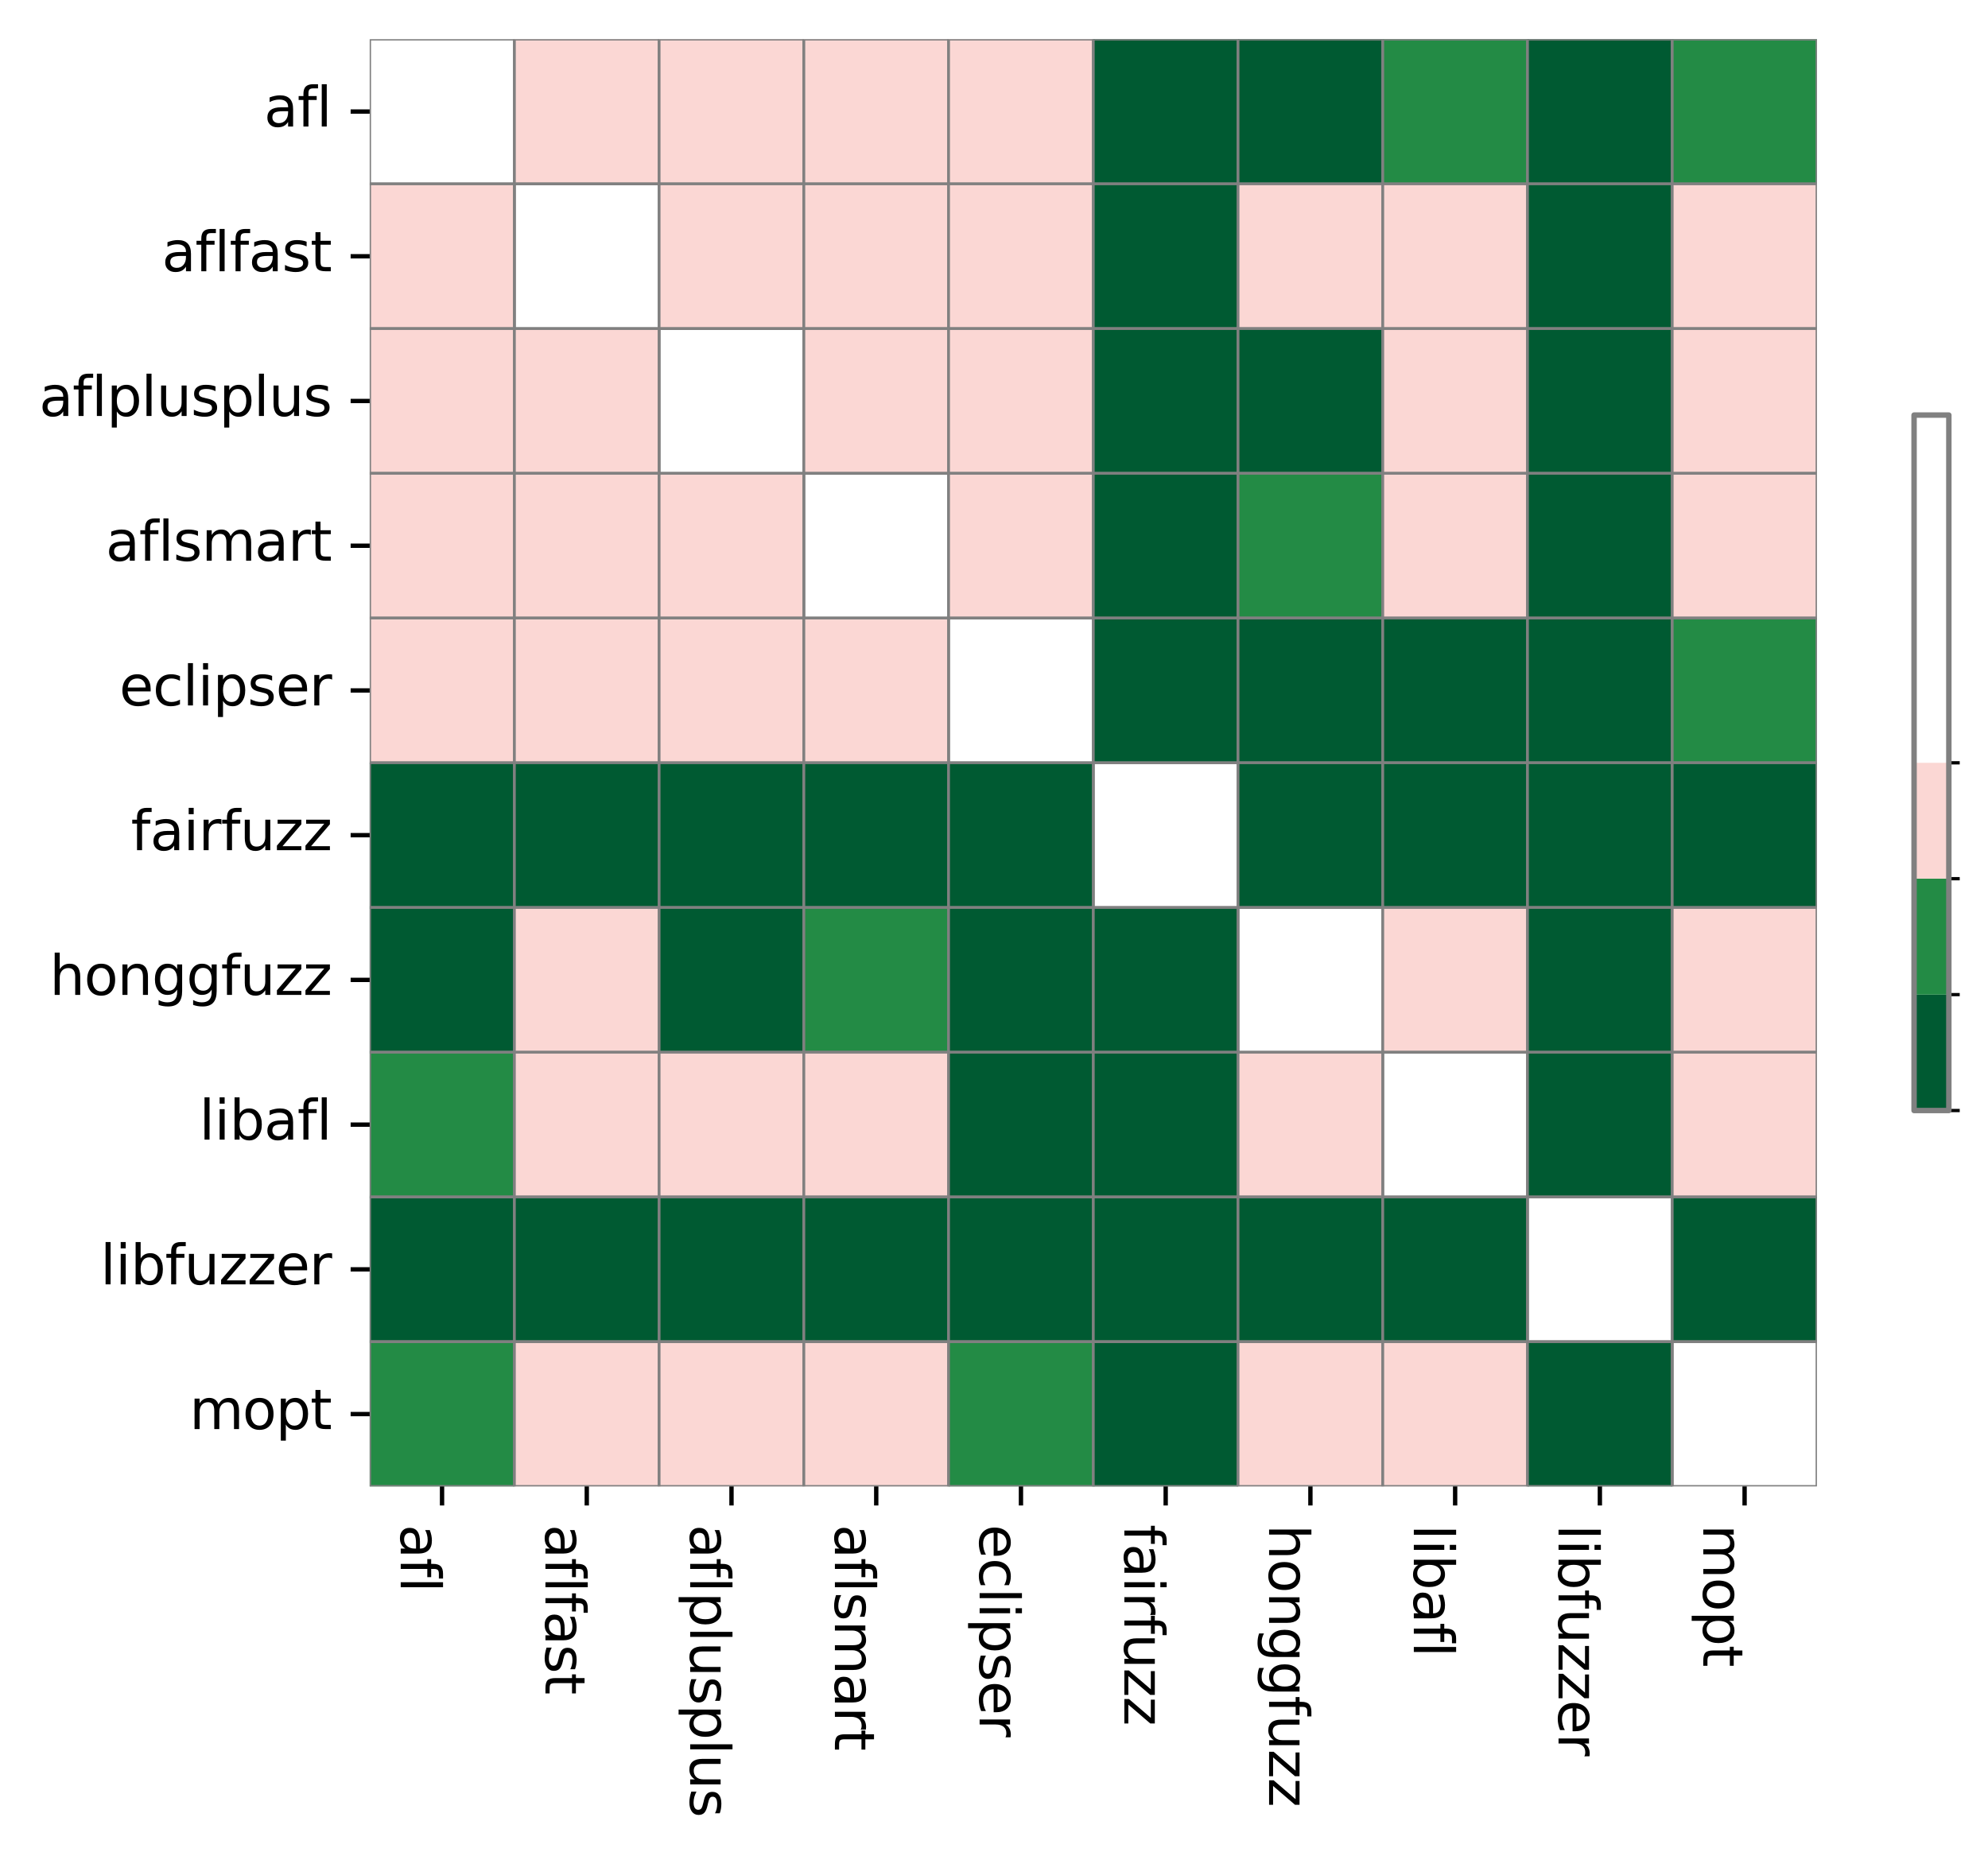 <?xml version="1.0" encoding="utf-8" standalone="no"?>
<!DOCTYPE svg PUBLIC "-//W3C//DTD SVG 1.1//EN"
  "http://www.w3.org/Graphics/SVG/1.1/DTD/svg11.dtd">
<svg xmlns:xlink="http://www.w3.org/1999/xlink" width="365.535pt" height="341.285pt" viewBox="0 0 365.535 341.285" xmlns="http://www.w3.org/2000/svg" version="1.1">
 <defs>
  <style type="text/css">*{stroke-linejoin: round; stroke-linecap: butt}</style>
 </defs>
 <g id="figure_1">
  <g id="patch_1">
   <path d="M 0 341.285 
L 365.535 341.285 
L 365.535 0 
L 0 0 
z
" style="fill: #ffffff"/>
  </g>
  <g id="axes_1">
   <g id="patch_2">
    <path d="M 67.973 273.312 
L 334.085 273.312 
L 334.085 7.2 
L 67.973 7.2 
z
" style="fill: #ffffff"/>
   </g>
   <g id="QuadMesh_1">
    <path d="M 67.973 7.2 
L 94.585 7.2 
L 94.585 33.811 
L 67.973 33.811 
L 67.973 7.2 
" clip-path="url(#p51f2838754)" style="fill: none; stroke: #808080; stroke-width: 0.5"/>
    <path d="M 94.585 7.2 
L 121.196 7.2 
L 121.196 33.811 
L 94.585 33.811 
L 94.585 7.2 
" clip-path="url(#p51f2838754)" style="fill: #fbd7d4; stroke: #808080; stroke-width: 0.5"/>
    <path d="M 121.196 7.2 
L 147.807 7.2 
L 147.807 33.811 
L 121.196 33.811 
L 121.196 7.2 
" clip-path="url(#p51f2838754)" style="fill: #fbd7d4; stroke: #808080; stroke-width: 0.5"/>
    <path d="M 147.807 7.2 
L 174.418 7.2 
L 174.418 33.811 
L 147.807 33.811 
L 147.807 7.2 
" clip-path="url(#p51f2838754)" style="fill: #fbd7d4; stroke: #808080; stroke-width: 0.5"/>
    <path d="M 174.418 7.2 
L 201.029 7.2 
L 201.029 33.811 
L 174.418 33.811 
L 174.418 7.2 
" clip-path="url(#p51f2838754)" style="fill: #fbd7d4; stroke: #808080; stroke-width: 0.5"/>
    <path d="M 201.029 7.2 
L 227.641 7.2 
L 227.641 33.811 
L 201.029 33.811 
L 201.029 7.2 
" clip-path="url(#p51f2838754)" style="fill: #005a32; stroke: #808080; stroke-width: 0.5"/>
    <path d="M 227.641 7.2 
L 254.252 7.2 
L 254.252 33.811 
L 227.641 33.811 
L 227.641 7.2 
" clip-path="url(#p51f2838754)" style="fill: #005a32; stroke: #808080; stroke-width: 0.5"/>
    <path d="M 254.252 7.2 
L 280.863 7.2 
L 280.863 33.811 
L 254.252 33.811 
L 254.252 7.2 
" clip-path="url(#p51f2838754)" style="fill: #238b45; stroke: #808080; stroke-width: 0.5"/>
    <path d="M 280.863 7.2 
L 307.474 7.2 
L 307.474 33.811 
L 280.863 33.811 
L 280.863 7.2 
" clip-path="url(#p51f2838754)" style="fill: #005a32; stroke: #808080; stroke-width: 0.5"/>
    <path d="M 307.474 7.2 
L 334.085 7.2 
L 334.085 33.811 
L 307.474 33.811 
L 307.474 7.2 
" clip-path="url(#p51f2838754)" style="fill: #238b45; stroke: #808080; stroke-width: 0.5"/>
    <path d="M 67.973 33.811 
L 94.585 33.811 
L 94.585 60.422 
L 67.973 60.422 
L 67.973 33.811 
" clip-path="url(#p51f2838754)" style="fill: #fbd7d4; stroke: #808080; stroke-width: 0.5"/>
    <path d="M 94.585 33.811 
L 121.196 33.811 
L 121.196 60.422 
L 94.585 60.422 
L 94.585 33.811 
" clip-path="url(#p51f2838754)" style="fill: none; stroke: #808080; stroke-width: 0.5"/>
    <path d="M 121.196 33.811 
L 147.807 33.811 
L 147.807 60.422 
L 121.196 60.422 
L 121.196 33.811 
" clip-path="url(#p51f2838754)" style="fill: #fbd7d4; stroke: #808080; stroke-width: 0.5"/>
    <path d="M 147.807 33.811 
L 174.418 33.811 
L 174.418 60.422 
L 147.807 60.422 
L 147.807 33.811 
" clip-path="url(#p51f2838754)" style="fill: #fbd7d4; stroke: #808080; stroke-width: 0.5"/>
    <path d="M 174.418 33.811 
L 201.029 33.811 
L 201.029 60.422 
L 174.418 60.422 
L 174.418 33.811 
" clip-path="url(#p51f2838754)" style="fill: #fbd7d4; stroke: #808080; stroke-width: 0.5"/>
    <path d="M 201.029 33.811 
L 227.641 33.811 
L 227.641 60.422 
L 201.029 60.422 
L 201.029 33.811 
" clip-path="url(#p51f2838754)" style="fill: #005a32; stroke: #808080; stroke-width: 0.5"/>
    <path d="M 227.641 33.811 
L 254.252 33.811 
L 254.252 60.422 
L 227.641 60.422 
L 227.641 33.811 
" clip-path="url(#p51f2838754)" style="fill: #fbd7d4; stroke: #808080; stroke-width: 0.5"/>
    <path d="M 254.252 33.811 
L 280.863 33.811 
L 280.863 60.422 
L 254.252 60.422 
L 254.252 33.811 
" clip-path="url(#p51f2838754)" style="fill: #fbd7d4; stroke: #808080; stroke-width: 0.5"/>
    <path d="M 280.863 33.811 
L 307.474 33.811 
L 307.474 60.422 
L 280.863 60.422 
L 280.863 33.811 
" clip-path="url(#p51f2838754)" style="fill: #005a32; stroke: #808080; stroke-width: 0.5"/>
    <path d="M 307.474 33.811 
L 334.085 33.811 
L 334.085 60.422 
L 307.474 60.422 
L 307.474 33.811 
" clip-path="url(#p51f2838754)" style="fill: #fbd7d4; stroke: #808080; stroke-width: 0.5"/>
    <path d="M 67.973 60.422 
L 94.585 60.422 
L 94.585 87.034 
L 67.973 87.034 
L 67.973 60.422 
" clip-path="url(#p51f2838754)" style="fill: #fbd7d4; stroke: #808080; stroke-width: 0.5"/>
    <path d="M 94.585 60.422 
L 121.196 60.422 
L 121.196 87.034 
L 94.585 87.034 
L 94.585 60.422 
" clip-path="url(#p51f2838754)" style="fill: #fbd7d4; stroke: #808080; stroke-width: 0.5"/>
    <path d="M 121.196 60.422 
L 147.807 60.422 
L 147.807 87.034 
L 121.196 87.034 
L 121.196 60.422 
" clip-path="url(#p51f2838754)" style="fill: none; stroke: #808080; stroke-width: 0.5"/>
    <path d="M 147.807 60.422 
L 174.418 60.422 
L 174.418 87.034 
L 147.807 87.034 
L 147.807 60.422 
" clip-path="url(#p51f2838754)" style="fill: #fbd7d4; stroke: #808080; stroke-width: 0.5"/>
    <path d="M 174.418 60.422 
L 201.029 60.422 
L 201.029 87.034 
L 174.418 87.034 
L 174.418 60.422 
" clip-path="url(#p51f2838754)" style="fill: #fbd7d4; stroke: #808080; stroke-width: 0.5"/>
    <path d="M 201.029 60.422 
L 227.641 60.422 
L 227.641 87.034 
L 201.029 87.034 
L 201.029 60.422 
" clip-path="url(#p51f2838754)" style="fill: #005a32; stroke: #808080; stroke-width: 0.5"/>
    <path d="M 227.641 60.422 
L 254.252 60.422 
L 254.252 87.034 
L 227.641 87.034 
L 227.641 60.422 
" clip-path="url(#p51f2838754)" style="fill: #005a32; stroke: #808080; stroke-width: 0.5"/>
    <path d="M 254.252 60.422 
L 280.863 60.422 
L 280.863 87.034 
L 254.252 87.034 
L 254.252 60.422 
" clip-path="url(#p51f2838754)" style="fill: #fbd7d4; stroke: #808080; stroke-width: 0.5"/>
    <path d="M 280.863 60.422 
L 307.474 60.422 
L 307.474 87.034 
L 280.863 87.034 
L 280.863 60.422 
" clip-path="url(#p51f2838754)" style="fill: #005a32; stroke: #808080; stroke-width: 0.5"/>
    <path d="M 307.474 60.422 
L 334.085 60.422 
L 334.085 87.034 
L 307.474 87.034 
L 307.474 60.422 
" clip-path="url(#p51f2838754)" style="fill: #fbd7d4; stroke: #808080; stroke-width: 0.5"/>
    <path d="M 67.973 87.034 
L 94.585 87.034 
L 94.585 113.645 
L 67.973 113.645 
L 67.973 87.034 
" clip-path="url(#p51f2838754)" style="fill: #fbd7d4; stroke: #808080; stroke-width: 0.5"/>
    <path d="M 94.585 87.034 
L 121.196 87.034 
L 121.196 113.645 
L 94.585 113.645 
L 94.585 87.034 
" clip-path="url(#p51f2838754)" style="fill: #fbd7d4; stroke: #808080; stroke-width: 0.5"/>
    <path d="M 121.196 87.034 
L 147.807 87.034 
L 147.807 113.645 
L 121.196 113.645 
L 121.196 87.034 
" clip-path="url(#p51f2838754)" style="fill: #fbd7d4; stroke: #808080; stroke-width: 0.5"/>
    <path d="M 147.807 87.034 
L 174.418 87.034 
L 174.418 113.645 
L 147.807 113.645 
L 147.807 87.034 
" clip-path="url(#p51f2838754)" style="fill: none; stroke: #808080; stroke-width: 0.5"/>
    <path d="M 174.418 87.034 
L 201.029 87.034 
L 201.029 113.645 
L 174.418 113.645 
L 174.418 87.034 
" clip-path="url(#p51f2838754)" style="fill: #fbd7d4; stroke: #808080; stroke-width: 0.5"/>
    <path d="M 201.029 87.034 
L 227.641 87.034 
L 227.641 113.645 
L 201.029 113.645 
L 201.029 87.034 
" clip-path="url(#p51f2838754)" style="fill: #005a32; stroke: #808080; stroke-width: 0.5"/>
    <path d="M 227.641 87.034 
L 254.252 87.034 
L 254.252 113.645 
L 227.641 113.645 
L 227.641 87.034 
" clip-path="url(#p51f2838754)" style="fill: #238b45; stroke: #808080; stroke-width: 0.5"/>
    <path d="M 254.252 87.034 
L 280.863 87.034 
L 280.863 113.645 
L 254.252 113.645 
L 254.252 87.034 
" clip-path="url(#p51f2838754)" style="fill: #fbd7d4; stroke: #808080; stroke-width: 0.5"/>
    <path d="M 280.863 87.034 
L 307.474 87.034 
L 307.474 113.645 
L 280.863 113.645 
L 280.863 87.034 
" clip-path="url(#p51f2838754)" style="fill: #005a32; stroke: #808080; stroke-width: 0.5"/>
    <path d="M 307.474 87.034 
L 334.085 87.034 
L 334.085 113.645 
L 307.474 113.645 
L 307.474 87.034 
" clip-path="url(#p51f2838754)" style="fill: #fbd7d4; stroke: #808080; stroke-width: 0.5"/>
    <path d="M 67.973 113.645 
L 94.585 113.645 
L 94.585 140.256 
L 67.973 140.256 
L 67.973 113.645 
" clip-path="url(#p51f2838754)" style="fill: #fbd7d4; stroke: #808080; stroke-width: 0.5"/>
    <path d="M 94.585 113.645 
L 121.196 113.645 
L 121.196 140.256 
L 94.585 140.256 
L 94.585 113.645 
" clip-path="url(#p51f2838754)" style="fill: #fbd7d4; stroke: #808080; stroke-width: 0.5"/>
    <path d="M 121.196 113.645 
L 147.807 113.645 
L 147.807 140.256 
L 121.196 140.256 
L 121.196 113.645 
" clip-path="url(#p51f2838754)" style="fill: #fbd7d4; stroke: #808080; stroke-width: 0.5"/>
    <path d="M 147.807 113.645 
L 174.418 113.645 
L 174.418 140.256 
L 147.807 140.256 
L 147.807 113.645 
" clip-path="url(#p51f2838754)" style="fill: #fbd7d4; stroke: #808080; stroke-width: 0.5"/>
    <path d="M 174.418 113.645 
L 201.029 113.645 
L 201.029 140.256 
L 174.418 140.256 
L 174.418 113.645 
" clip-path="url(#p51f2838754)" style="fill: none; stroke: #808080; stroke-width: 0.5"/>
    <path d="M 201.029 113.645 
L 227.641 113.645 
L 227.641 140.256 
L 201.029 140.256 
L 201.029 113.645 
" clip-path="url(#p51f2838754)" style="fill: #005a32; stroke: #808080; stroke-width: 0.5"/>
    <path d="M 227.641 113.645 
L 254.252 113.645 
L 254.252 140.256 
L 227.641 140.256 
L 227.641 113.645 
" clip-path="url(#p51f2838754)" style="fill: #005a32; stroke: #808080; stroke-width: 0.5"/>
    <path d="M 254.252 113.645 
L 280.863 113.645 
L 280.863 140.256 
L 254.252 140.256 
L 254.252 113.645 
" clip-path="url(#p51f2838754)" style="fill: #005a32; stroke: #808080; stroke-width: 0.5"/>
    <path d="M 280.863 113.645 
L 307.474 113.645 
L 307.474 140.256 
L 280.863 140.256 
L 280.863 113.645 
" clip-path="url(#p51f2838754)" style="fill: #005a32; stroke: #808080; stroke-width: 0.5"/>
    <path d="M 307.474 113.645 
L 334.085 113.645 
L 334.085 140.256 
L 307.474 140.256 
L 307.474 113.645 
" clip-path="url(#p51f2838754)" style="fill: #238b45; stroke: #808080; stroke-width: 0.5"/>
    <path d="M 67.973 140.256 
L 94.585 140.256 
L 94.585 166.867 
L 67.973 166.867 
L 67.973 140.256 
" clip-path="url(#p51f2838754)" style="fill: #005a32; stroke: #808080; stroke-width: 0.5"/>
    <path d="M 94.585 140.256 
L 121.196 140.256 
L 121.196 166.867 
L 94.585 166.867 
L 94.585 140.256 
" clip-path="url(#p51f2838754)" style="fill: #005a32; stroke: #808080; stroke-width: 0.5"/>
    <path d="M 121.196 140.256 
L 147.807 140.256 
L 147.807 166.867 
L 121.196 166.867 
L 121.196 140.256 
" clip-path="url(#p51f2838754)" style="fill: #005a32; stroke: #808080; stroke-width: 0.5"/>
    <path d="M 147.807 140.256 
L 174.418 140.256 
L 174.418 166.867 
L 147.807 166.867 
L 147.807 140.256 
" clip-path="url(#p51f2838754)" style="fill: #005a32; stroke: #808080; stroke-width: 0.5"/>
    <path d="M 174.418 140.256 
L 201.029 140.256 
L 201.029 166.867 
L 174.418 166.867 
L 174.418 140.256 
" clip-path="url(#p51f2838754)" style="fill: #005a32; stroke: #808080; stroke-width: 0.5"/>
    <path d="M 201.029 140.256 
L 227.641 140.256 
L 227.641 166.867 
L 201.029 166.867 
L 201.029 140.256 
" clip-path="url(#p51f2838754)" style="fill: none; stroke: #808080; stroke-width: 0.5"/>
    <path d="M 227.641 140.256 
L 254.252 140.256 
L 254.252 166.867 
L 227.641 166.867 
L 227.641 140.256 
" clip-path="url(#p51f2838754)" style="fill: #005a32; stroke: #808080; stroke-width: 0.5"/>
    <path d="M 254.252 140.256 
L 280.863 140.256 
L 280.863 166.867 
L 254.252 166.867 
L 254.252 140.256 
" clip-path="url(#p51f2838754)" style="fill: #005a32; stroke: #808080; stroke-width: 0.5"/>
    <path d="M 280.863 140.256 
L 307.474 140.256 
L 307.474 166.867 
L 280.863 166.867 
L 280.863 140.256 
" clip-path="url(#p51f2838754)" style="fill: #005a32; stroke: #808080; stroke-width: 0.5"/>
    <path d="M 307.474 140.256 
L 334.085 140.256 
L 334.085 166.867 
L 307.474 166.867 
L 307.474 140.256 
" clip-path="url(#p51f2838754)" style="fill: #005a32; stroke: #808080; stroke-width: 0.5"/>
    <path d="M 67.973 166.867 
L 94.585 166.867 
L 94.585 193.478 
L 67.973 193.478 
L 67.973 166.867 
" clip-path="url(#p51f2838754)" style="fill: #005a32; stroke: #808080; stroke-width: 0.5"/>
    <path d="M 94.585 166.867 
L 121.196 166.867 
L 121.196 193.478 
L 94.585 193.478 
L 94.585 166.867 
" clip-path="url(#p51f2838754)" style="fill: #fbd7d4; stroke: #808080; stroke-width: 0.5"/>
    <path d="M 121.196 166.867 
L 147.807 166.867 
L 147.807 193.478 
L 121.196 193.478 
L 121.196 166.867 
" clip-path="url(#p51f2838754)" style="fill: #005a32; stroke: #808080; stroke-width: 0.5"/>
    <path d="M 147.807 166.867 
L 174.418 166.867 
L 174.418 193.478 
L 147.807 193.478 
L 147.807 166.867 
" clip-path="url(#p51f2838754)" style="fill: #238b45; stroke: #808080; stroke-width: 0.5"/>
    <path d="M 174.418 166.867 
L 201.029 166.867 
L 201.029 193.478 
L 174.418 193.478 
L 174.418 166.867 
" clip-path="url(#p51f2838754)" style="fill: #005a32; stroke: #808080; stroke-width: 0.5"/>
    <path d="M 201.029 166.867 
L 227.641 166.867 
L 227.641 193.478 
L 201.029 193.478 
L 201.029 166.867 
" clip-path="url(#p51f2838754)" style="fill: #005a32; stroke: #808080; stroke-width: 0.5"/>
    <path d="M 227.641 166.867 
L 254.252 166.867 
L 254.252 193.478 
L 227.641 193.478 
L 227.641 166.867 
" clip-path="url(#p51f2838754)" style="fill: none; stroke: #808080; stroke-width: 0.5"/>
    <path d="M 254.252 166.867 
L 280.863 166.867 
L 280.863 193.478 
L 254.252 193.478 
L 254.252 166.867 
" clip-path="url(#p51f2838754)" style="fill: #fbd7d4; stroke: #808080; stroke-width: 0.5"/>
    <path d="M 280.863 166.867 
L 307.474 166.867 
L 307.474 193.478 
L 280.863 193.478 
L 280.863 166.867 
" clip-path="url(#p51f2838754)" style="fill: #005a32; stroke: #808080; stroke-width: 0.5"/>
    <path d="M 307.474 166.867 
L 334.085 166.867 
L 334.085 193.478 
L 307.474 193.478 
L 307.474 166.867 
" clip-path="url(#p51f2838754)" style="fill: #fbd7d4; stroke: #808080; stroke-width: 0.5"/>
    <path d="M 67.973 193.478 
L 94.585 193.478 
L 94.585 220.09 
L 67.973 220.09 
L 67.973 193.478 
" clip-path="url(#p51f2838754)" style="fill: #238b45; stroke: #808080; stroke-width: 0.5"/>
    <path d="M 94.585 193.478 
L 121.196 193.478 
L 121.196 220.09 
L 94.585 220.09 
L 94.585 193.478 
" clip-path="url(#p51f2838754)" style="fill: #fbd7d4; stroke: #808080; stroke-width: 0.5"/>
    <path d="M 121.196 193.478 
L 147.807 193.478 
L 147.807 220.09 
L 121.196 220.09 
L 121.196 193.478 
" clip-path="url(#p51f2838754)" style="fill: #fbd7d4; stroke: #808080; stroke-width: 0.5"/>
    <path d="M 147.807 193.478 
L 174.418 193.478 
L 174.418 220.09 
L 147.807 220.09 
L 147.807 193.478 
" clip-path="url(#p51f2838754)" style="fill: #fbd7d4; stroke: #808080; stroke-width: 0.5"/>
    <path d="M 174.418 193.478 
L 201.029 193.478 
L 201.029 220.09 
L 174.418 220.09 
L 174.418 193.478 
" clip-path="url(#p51f2838754)" style="fill: #005a32; stroke: #808080; stroke-width: 0.5"/>
    <path d="M 201.029 193.478 
L 227.641 193.478 
L 227.641 220.09 
L 201.029 220.09 
L 201.029 193.478 
" clip-path="url(#p51f2838754)" style="fill: #005a32; stroke: #808080; stroke-width: 0.5"/>
    <path d="M 227.641 193.478 
L 254.252 193.478 
L 254.252 220.09 
L 227.641 220.09 
L 227.641 193.478 
" clip-path="url(#p51f2838754)" style="fill: #fbd7d4; stroke: #808080; stroke-width: 0.5"/>
    <path d="M 254.252 193.478 
L 280.863 193.478 
L 280.863 220.09 
L 254.252 220.09 
L 254.252 193.478 
" clip-path="url(#p51f2838754)" style="fill: none; stroke: #808080; stroke-width: 0.5"/>
    <path d="M 280.863 193.478 
L 307.474 193.478 
L 307.474 220.09 
L 280.863 220.09 
L 280.863 193.478 
" clip-path="url(#p51f2838754)" style="fill: #005a32; stroke: #808080; stroke-width: 0.5"/>
    <path d="M 307.474 193.478 
L 334.085 193.478 
L 334.085 220.09 
L 307.474 220.09 
L 307.474 193.478 
" clip-path="url(#p51f2838754)" style="fill: #fbd7d4; stroke: #808080; stroke-width: 0.5"/>
    <path d="M 67.973 220.09 
L 94.585 220.09 
L 94.585 246.701 
L 67.973 246.701 
L 67.973 220.09 
" clip-path="url(#p51f2838754)" style="fill: #005a32; stroke: #808080; stroke-width: 0.5"/>
    <path d="M 94.585 220.09 
L 121.196 220.09 
L 121.196 246.701 
L 94.585 246.701 
L 94.585 220.09 
" clip-path="url(#p51f2838754)" style="fill: #005a32; stroke: #808080; stroke-width: 0.5"/>
    <path d="M 121.196 220.09 
L 147.807 220.09 
L 147.807 246.701 
L 121.196 246.701 
L 121.196 220.09 
" clip-path="url(#p51f2838754)" style="fill: #005a32; stroke: #808080; stroke-width: 0.5"/>
    <path d="M 147.807 220.09 
L 174.418 220.09 
L 174.418 246.701 
L 147.807 246.701 
L 147.807 220.09 
" clip-path="url(#p51f2838754)" style="fill: #005a32; stroke: #808080; stroke-width: 0.5"/>
    <path d="M 174.418 220.09 
L 201.029 220.09 
L 201.029 246.701 
L 174.418 246.701 
L 174.418 220.09 
" clip-path="url(#p51f2838754)" style="fill: #005a32; stroke: #808080; stroke-width: 0.5"/>
    <path d="M 201.029 220.09 
L 227.641 220.09 
L 227.641 246.701 
L 201.029 246.701 
L 201.029 220.09 
" clip-path="url(#p51f2838754)" style="fill: #005a32; stroke: #808080; stroke-width: 0.5"/>
    <path d="M 227.641 220.09 
L 254.252 220.09 
L 254.252 246.701 
L 227.641 246.701 
L 227.641 220.09 
" clip-path="url(#p51f2838754)" style="fill: #005a32; stroke: #808080; stroke-width: 0.5"/>
    <path d="M 254.252 220.09 
L 280.863 220.09 
L 280.863 246.701 
L 254.252 246.701 
L 254.252 220.09 
" clip-path="url(#p51f2838754)" style="fill: #005a32; stroke: #808080; stroke-width: 0.5"/>
    <path d="M 280.863 220.09 
L 307.474 220.09 
L 307.474 246.701 
L 280.863 246.701 
L 280.863 220.09 
" clip-path="url(#p51f2838754)" style="fill: none; stroke: #808080; stroke-width: 0.5"/>
    <path d="M 307.474 220.09 
L 334.085 220.09 
L 334.085 246.701 
L 307.474 246.701 
L 307.474 220.09 
" clip-path="url(#p51f2838754)" style="fill: #005a32; stroke: #808080; stroke-width: 0.5"/>
    <path d="M 67.973 246.701 
L 94.585 246.701 
L 94.585 273.312 
L 67.973 273.312 
L 67.973 246.701 
" clip-path="url(#p51f2838754)" style="fill: #238b45; stroke: #808080; stroke-width: 0.5"/>
    <path d="M 94.585 246.701 
L 121.196 246.701 
L 121.196 273.312 
L 94.585 273.312 
L 94.585 246.701 
" clip-path="url(#p51f2838754)" style="fill: #fbd7d4; stroke: #808080; stroke-width: 0.5"/>
    <path d="M 121.196 246.701 
L 147.807 246.701 
L 147.807 273.312 
L 121.196 273.312 
L 121.196 246.701 
" clip-path="url(#p51f2838754)" style="fill: #fbd7d4; stroke: #808080; stroke-width: 0.5"/>
    <path d="M 147.807 246.701 
L 174.418 246.701 
L 174.418 273.312 
L 147.807 273.312 
L 147.807 246.701 
" clip-path="url(#p51f2838754)" style="fill: #fbd7d4; stroke: #808080; stroke-width: 0.5"/>
    <path d="M 174.418 246.701 
L 201.029 246.701 
L 201.029 273.312 
L 174.418 273.312 
L 174.418 246.701 
" clip-path="url(#p51f2838754)" style="fill: #238b45; stroke: #808080; stroke-width: 0.5"/>
    <path d="M 201.029 246.701 
L 227.641 246.701 
L 227.641 273.312 
L 201.029 273.312 
L 201.029 246.701 
" clip-path="url(#p51f2838754)" style="fill: #005a32; stroke: #808080; stroke-width: 0.5"/>
    <path d="M 227.641 246.701 
L 254.252 246.701 
L 254.252 273.312 
L 227.641 273.312 
L 227.641 246.701 
" clip-path="url(#p51f2838754)" style="fill: #fbd7d4; stroke: #808080; stroke-width: 0.5"/>
    <path d="M 254.252 246.701 
L 280.863 246.701 
L 280.863 273.312 
L 254.252 273.312 
L 254.252 246.701 
" clip-path="url(#p51f2838754)" style="fill: #fbd7d4; stroke: #808080; stroke-width: 0.5"/>
    <path d="M 280.863 246.701 
L 307.474 246.701 
L 307.474 273.312 
L 280.863 273.312 
L 280.863 246.701 
" clip-path="url(#p51f2838754)" style="fill: #005a32; stroke: #808080; stroke-width: 0.5"/>
    <path d="M 307.474 246.701 
L 334.085 246.701 
L 334.085 273.312 
L 307.474 273.312 
L 307.474 246.701 
" clip-path="url(#p51f2838754)" style="fill: none; stroke: #808080; stroke-width: 0.5"/>
   </g>
   <g id="matplotlib.axis_1">
    <g id="xtick_1">
     <g id="line2d_1">
      <defs>
       <path id="md73bb7fb79" d="M 0 0 
L 0 3.5 
" style="stroke: #000000; stroke-width: 0.8"/>
      </defs>
      <g>
       <use xlink:href="#md73bb7fb79" x="81.279" y="273.312" style="stroke: #000000; stroke-width: 0.8"/>
      </g>
     </g>
     <g id="text_1">
      <!-- afl -->
      <g transform="translate(73.681 280.312) rotate(-270) scale(0.1 -0.1)">
       <defs>
        <path id="DejaVuSans-61" d="M 2194 1759 
Q 1497 1759 1228 1600 
Q 959 1441 959 1056 
Q 959 750 1161 570 
Q 1363 391 1709 391 
Q 2188 391 2477 730 
Q 2766 1069 2766 1631 
L 2766 1759 
L 2194 1759 
z
M 3341 1997 
L 3341 0 
L 2766 0 
L 2766 531 
Q 2569 213 2275 61 
Q 1981 -91 1556 -91 
Q 1019 -91 701 211 
Q 384 513 384 1019 
Q 384 1609 779 1909 
Q 1175 2209 1959 2209 
L 2766 2209 
L 2766 2266 
Q 2766 2663 2505 2880 
Q 2244 3097 1772 3097 
Q 1472 3097 1187 3025 
Q 903 2953 641 2809 
L 641 3341 
Q 956 3463 1253 3523 
Q 1550 3584 1831 3584 
Q 2591 3584 2966 3190 
Q 3341 2797 3341 1997 
z
" transform="scale(0.016)"/>
        <path id="DejaVuSans-66" d="M 2375 4863 
L 2375 4384 
L 1825 4384 
Q 1516 4384 1395 4259 
Q 1275 4134 1275 3809 
L 1275 3500 
L 2222 3500 
L 2222 3053 
L 1275 3053 
L 1275 0 
L 697 0 
L 697 3053 
L 147 3053 
L 147 3500 
L 697 3500 
L 697 3744 
Q 697 4328 969 4595 
Q 1241 4863 1831 4863 
L 2375 4863 
z
" transform="scale(0.016)"/>
        <path id="DejaVuSans-6c" d="M 603 4863 
L 1178 4863 
L 1178 0 
L 603 0 
L 603 4863 
z
" transform="scale(0.016)"/>
       </defs>
       <use xlink:href="#DejaVuSans-61"/>
       <use xlink:href="#DejaVuSans-66" x="61.279"/>
       <use xlink:href="#DejaVuSans-6c" x="96.484"/>
      </g>
     </g>
    </g>
    <g id="xtick_2">
     <g id="line2d_2">
      <g>
       <use xlink:href="#md73bb7fb79" x="107.89" y="273.312" style="stroke: #000000; stroke-width: 0.8"/>
      </g>
     </g>
     <g id="text_2">
      <!-- aflfast -->
      <g transform="translate(100.292 280.312) rotate(-270) scale(0.1 -0.1)">
       <defs>
        <path id="DejaVuSans-73" d="M 2834 3397 
L 2834 2853 
Q 2591 2978 2328 3040 
Q 2066 3103 1784 3103 
Q 1356 3103 1142 2972 
Q 928 2841 928 2578 
Q 928 2378 1081 2264 
Q 1234 2150 1697 2047 
L 1894 2003 
Q 2506 1872 2764 1633 
Q 3022 1394 3022 966 
Q 3022 478 2636 193 
Q 2250 -91 1575 -91 
Q 1294 -91 989 -36 
Q 684 19 347 128 
L 347 722 
Q 666 556 975 473 
Q 1284 391 1588 391 
Q 1994 391 2212 530 
Q 2431 669 2431 922 
Q 2431 1156 2273 1281 
Q 2116 1406 1581 1522 
L 1381 1569 
Q 847 1681 609 1914 
Q 372 2147 372 2553 
Q 372 3047 722 3315 
Q 1072 3584 1716 3584 
Q 2034 3584 2315 3537 
Q 2597 3491 2834 3397 
z
" transform="scale(0.016)"/>
        <path id="DejaVuSans-74" d="M 1172 4494 
L 1172 3500 
L 2356 3500 
L 2356 3053 
L 1172 3053 
L 1172 1153 
Q 1172 725 1289 603 
Q 1406 481 1766 481 
L 2356 481 
L 2356 0 
L 1766 0 
Q 1100 0 847 248 
Q 594 497 594 1153 
L 594 3053 
L 172 3053 
L 172 3500 
L 594 3500 
L 594 4494 
L 1172 4494 
z
" transform="scale(0.016)"/>
       </defs>
       <use xlink:href="#DejaVuSans-61"/>
       <use xlink:href="#DejaVuSans-66" x="61.279"/>
       <use xlink:href="#DejaVuSans-6c" x="96.484"/>
       <use xlink:href="#DejaVuSans-66" x="124.268"/>
       <use xlink:href="#DejaVuSans-61" x="159.473"/>
       <use xlink:href="#DejaVuSans-73" x="220.752"/>
       <use xlink:href="#DejaVuSans-74" x="272.852"/>
      </g>
     </g>
    </g>
    <g id="xtick_3">
     <g id="line2d_3">
      <g>
       <use xlink:href="#md73bb7fb79" x="134.501" y="273.312" style="stroke: #000000; stroke-width: 0.8"/>
      </g>
     </g>
     <g id="text_3">
      <!-- aflplusplus -->
      <g transform="translate(126.903 280.312) rotate(-270) scale(0.1 -0.1)">
       <defs>
        <path id="DejaVuSans-70" d="M 1159 525 
L 1159 -1331 
L 581 -1331 
L 581 3500 
L 1159 3500 
L 1159 2969 
Q 1341 3281 1617 3432 
Q 1894 3584 2278 3584 
Q 2916 3584 3314 3078 
Q 3713 2572 3713 1747 
Q 3713 922 3314 415 
Q 2916 -91 2278 -91 
Q 1894 -91 1617 61 
Q 1341 213 1159 525 
z
M 3116 1747 
Q 3116 2381 2855 2742 
Q 2594 3103 2138 3103 
Q 1681 3103 1420 2742 
Q 1159 2381 1159 1747 
Q 1159 1113 1420 752 
Q 1681 391 2138 391 
Q 2594 391 2855 752 
Q 3116 1113 3116 1747 
z
" transform="scale(0.016)"/>
        <path id="DejaVuSans-75" d="M 544 1381 
L 544 3500 
L 1119 3500 
L 1119 1403 
Q 1119 906 1312 657 
Q 1506 409 1894 409 
Q 2359 409 2629 706 
Q 2900 1003 2900 1516 
L 2900 3500 
L 3475 3500 
L 3475 0 
L 2900 0 
L 2900 538 
Q 2691 219 2414 64 
Q 2138 -91 1772 -91 
Q 1169 -91 856 284 
Q 544 659 544 1381 
z
M 1991 3584 
L 1991 3584 
z
" transform="scale(0.016)"/>
       </defs>
       <use xlink:href="#DejaVuSans-61"/>
       <use xlink:href="#DejaVuSans-66" x="61.279"/>
       <use xlink:href="#DejaVuSans-6c" x="96.484"/>
       <use xlink:href="#DejaVuSans-70" x="124.268"/>
       <use xlink:href="#DejaVuSans-6c" x="187.744"/>
       <use xlink:href="#DejaVuSans-75" x="215.527"/>
       <use xlink:href="#DejaVuSans-73" x="278.906"/>
       <use xlink:href="#DejaVuSans-70" x="331.006"/>
       <use xlink:href="#DejaVuSans-6c" x="394.482"/>
       <use xlink:href="#DejaVuSans-75" x="422.266"/>
       <use xlink:href="#DejaVuSans-73" x="485.645"/>
      </g>
     </g>
    </g>
    <g id="xtick_4">
     <g id="line2d_4">
      <g>
       <use xlink:href="#md73bb7fb79" x="161.113" y="273.312" style="stroke: #000000; stroke-width: 0.8"/>
      </g>
     </g>
     <g id="text_4">
      <!-- aflsmart -->
      <g transform="translate(153.514 280.312) rotate(-270) scale(0.1 -0.1)">
       <defs>
        <path id="DejaVuSans-6d" d="M 3328 2828 
Q 3544 3216 3844 3400 
Q 4144 3584 4550 3584 
Q 5097 3584 5394 3201 
Q 5691 2819 5691 2113 
L 5691 0 
L 5113 0 
L 5113 2094 
Q 5113 2597 4934 2840 
Q 4756 3084 4391 3084 
Q 3944 3084 3684 2787 
Q 3425 2491 3425 1978 
L 3425 0 
L 2847 0 
L 2847 2094 
Q 2847 2600 2669 2842 
Q 2491 3084 2119 3084 
Q 1678 3084 1418 2786 
Q 1159 2488 1159 1978 
L 1159 0 
L 581 0 
L 581 3500 
L 1159 3500 
L 1159 2956 
Q 1356 3278 1631 3431 
Q 1906 3584 2284 3584 
Q 2666 3584 2933 3390 
Q 3200 3197 3328 2828 
z
" transform="scale(0.016)"/>
        <path id="DejaVuSans-72" d="M 2631 2963 
Q 2534 3019 2420 3045 
Q 2306 3072 2169 3072 
Q 1681 3072 1420 2755 
Q 1159 2438 1159 1844 
L 1159 0 
L 581 0 
L 581 3500 
L 1159 3500 
L 1159 2956 
Q 1341 3275 1631 3429 
Q 1922 3584 2338 3584 
Q 2397 3584 2469 3576 
Q 2541 3569 2628 3553 
L 2631 2963 
z
" transform="scale(0.016)"/>
       </defs>
       <use xlink:href="#DejaVuSans-61"/>
       <use xlink:href="#DejaVuSans-66" x="61.279"/>
       <use xlink:href="#DejaVuSans-6c" x="96.484"/>
       <use xlink:href="#DejaVuSans-73" x="124.268"/>
       <use xlink:href="#DejaVuSans-6d" x="176.367"/>
       <use xlink:href="#DejaVuSans-61" x="273.779"/>
       <use xlink:href="#DejaVuSans-72" x="335.059"/>
       <use xlink:href="#DejaVuSans-74" x="376.172"/>
      </g>
     </g>
    </g>
    <g id="xtick_5">
     <g id="line2d_5">
      <g>
       <use xlink:href="#md73bb7fb79" x="187.724" y="273.312" style="stroke: #000000; stroke-width: 0.8"/>
      </g>
     </g>
     <g id="text_5">
      <!-- eclipser -->
      <g transform="translate(180.125 280.312) rotate(-270) scale(0.1 -0.1)">
       <defs>
        <path id="DejaVuSans-65" d="M 3597 1894 
L 3597 1613 
L 953 1613 
Q 991 1019 1311 708 
Q 1631 397 2203 397 
Q 2534 397 2845 478 
Q 3156 559 3463 722 
L 3463 178 
Q 3153 47 2828 -22 
Q 2503 -91 2169 -91 
Q 1331 -91 842 396 
Q 353 884 353 1716 
Q 353 2575 817 3079 
Q 1281 3584 2069 3584 
Q 2775 3584 3186 3129 
Q 3597 2675 3597 1894 
z
M 3022 2063 
Q 3016 2534 2758 2815 
Q 2500 3097 2075 3097 
Q 1594 3097 1305 2825 
Q 1016 2553 972 2059 
L 3022 2063 
z
" transform="scale(0.016)"/>
        <path id="DejaVuSans-63" d="M 3122 3366 
L 3122 2828 
Q 2878 2963 2633 3030 
Q 2388 3097 2138 3097 
Q 1578 3097 1268 2742 
Q 959 2388 959 1747 
Q 959 1106 1268 751 
Q 1578 397 2138 397 
Q 2388 397 2633 464 
Q 2878 531 3122 666 
L 3122 134 
Q 2881 22 2623 -34 
Q 2366 -91 2075 -91 
Q 1284 -91 818 406 
Q 353 903 353 1747 
Q 353 2603 823 3093 
Q 1294 3584 2113 3584 
Q 2378 3584 2631 3529 
Q 2884 3475 3122 3366 
z
" transform="scale(0.016)"/>
        <path id="DejaVuSans-69" d="M 603 3500 
L 1178 3500 
L 1178 0 
L 603 0 
L 603 3500 
z
M 603 4863 
L 1178 4863 
L 1178 4134 
L 603 4134 
L 603 4863 
z
" transform="scale(0.016)"/>
       </defs>
       <use xlink:href="#DejaVuSans-65"/>
       <use xlink:href="#DejaVuSans-63" x="61.523"/>
       <use xlink:href="#DejaVuSans-6c" x="116.504"/>
       <use xlink:href="#DejaVuSans-69" x="144.287"/>
       <use xlink:href="#DejaVuSans-70" x="172.07"/>
       <use xlink:href="#DejaVuSans-73" x="235.547"/>
       <use xlink:href="#DejaVuSans-65" x="287.646"/>
       <use xlink:href="#DejaVuSans-72" x="349.17"/>
      </g>
     </g>
    </g>
    <g id="xtick_6">
     <g id="line2d_6">
      <g>
       <use xlink:href="#md73bb7fb79" x="214.335" y="273.312" style="stroke: #000000; stroke-width: 0.8"/>
      </g>
     </g>
     <g id="text_6">
      <!-- fairfuzz -->
      <g transform="translate(206.737 280.312) rotate(-270) scale(0.1 -0.1)">
       <defs>
        <path id="DejaVuSans-7a" d="M 353 3500 
L 3084 3500 
L 3084 2975 
L 922 459 
L 3084 459 
L 3084 0 
L 275 0 
L 275 525 
L 2438 3041 
L 353 3041 
L 353 3500 
z
" transform="scale(0.016)"/>
       </defs>
       <use xlink:href="#DejaVuSans-66"/>
       <use xlink:href="#DejaVuSans-61" x="35.205"/>
       <use xlink:href="#DejaVuSans-69" x="96.484"/>
       <use xlink:href="#DejaVuSans-72" x="124.268"/>
       <use xlink:href="#DejaVuSans-66" x="165.381"/>
       <use xlink:href="#DejaVuSans-75" x="200.586"/>
       <use xlink:href="#DejaVuSans-7a" x="263.965"/>
       <use xlink:href="#DejaVuSans-7a" x="316.455"/>
      </g>
     </g>
    </g>
    <g id="xtick_7">
     <g id="line2d_7">
      <g>
       <use xlink:href="#md73bb7fb79" x="240.946" y="273.312" style="stroke: #000000; stroke-width: 0.8"/>
      </g>
     </g>
     <g id="text_7">
      <!-- honggfuzz -->
      <g transform="translate(233.348 280.312) rotate(-270) scale(0.1 -0.1)">
       <defs>
        <path id="DejaVuSans-68" d="M 3513 2113 
L 3513 0 
L 2938 0 
L 2938 2094 
Q 2938 2591 2744 2837 
Q 2550 3084 2163 3084 
Q 1697 3084 1428 2787 
Q 1159 2491 1159 1978 
L 1159 0 
L 581 0 
L 581 4863 
L 1159 4863 
L 1159 2956 
Q 1366 3272 1645 3428 
Q 1925 3584 2291 3584 
Q 2894 3584 3203 3211 
Q 3513 2838 3513 2113 
z
" transform="scale(0.016)"/>
        <path id="DejaVuSans-6f" d="M 1959 3097 
Q 1497 3097 1228 2736 
Q 959 2375 959 1747 
Q 959 1119 1226 758 
Q 1494 397 1959 397 
Q 2419 397 2687 759 
Q 2956 1122 2956 1747 
Q 2956 2369 2687 2733 
Q 2419 3097 1959 3097 
z
M 1959 3584 
Q 2709 3584 3137 3096 
Q 3566 2609 3566 1747 
Q 3566 888 3137 398 
Q 2709 -91 1959 -91 
Q 1206 -91 779 398 
Q 353 888 353 1747 
Q 353 2609 779 3096 
Q 1206 3584 1959 3584 
z
" transform="scale(0.016)"/>
        <path id="DejaVuSans-6e" d="M 3513 2113 
L 3513 0 
L 2938 0 
L 2938 2094 
Q 2938 2591 2744 2837 
Q 2550 3084 2163 3084 
Q 1697 3084 1428 2787 
Q 1159 2491 1159 1978 
L 1159 0 
L 581 0 
L 581 3500 
L 1159 3500 
L 1159 2956 
Q 1366 3272 1645 3428 
Q 1925 3584 2291 3584 
Q 2894 3584 3203 3211 
Q 3513 2838 3513 2113 
z
" transform="scale(0.016)"/>
        <path id="DejaVuSans-67" d="M 2906 1791 
Q 2906 2416 2648 2759 
Q 2391 3103 1925 3103 
Q 1463 3103 1205 2759 
Q 947 2416 947 1791 
Q 947 1169 1205 825 
Q 1463 481 1925 481 
Q 2391 481 2648 825 
Q 2906 1169 2906 1791 
z
M 3481 434 
Q 3481 -459 3084 -895 
Q 2688 -1331 1869 -1331 
Q 1566 -1331 1297 -1286 
Q 1028 -1241 775 -1147 
L 775 -588 
Q 1028 -725 1275 -790 
Q 1522 -856 1778 -856 
Q 2344 -856 2625 -561 
Q 2906 -266 2906 331 
L 2906 616 
Q 2728 306 2450 153 
Q 2172 0 1784 0 
Q 1141 0 747 490 
Q 353 981 353 1791 
Q 353 2603 747 3093 
Q 1141 3584 1784 3584 
Q 2172 3584 2450 3431 
Q 2728 3278 2906 2969 
L 2906 3500 
L 3481 3500 
L 3481 434 
z
" transform="scale(0.016)"/>
       </defs>
       <use xlink:href="#DejaVuSans-68"/>
       <use xlink:href="#DejaVuSans-6f" x="63.379"/>
       <use xlink:href="#DejaVuSans-6e" x="124.561"/>
       <use xlink:href="#DejaVuSans-67" x="187.939"/>
       <use xlink:href="#DejaVuSans-67" x="251.416"/>
       <use xlink:href="#DejaVuSans-66" x="314.893"/>
       <use xlink:href="#DejaVuSans-75" x="350.098"/>
       <use xlink:href="#DejaVuSans-7a" x="413.477"/>
       <use xlink:href="#DejaVuSans-7a" x="465.967"/>
      </g>
     </g>
    </g>
    <g id="xtick_8">
     <g id="line2d_8">
      <g>
       <use xlink:href="#md73bb7fb79" x="267.557" y="273.312" style="stroke: #000000; stroke-width: 0.8"/>
      </g>
     </g>
     <g id="text_8">
      <!-- libafl -->
      <g transform="translate(259.959 280.312) rotate(-270) scale(0.1 -0.1)">
       <defs>
        <path id="DejaVuSans-62" d="M 3116 1747 
Q 3116 2381 2855 2742 
Q 2594 3103 2138 3103 
Q 1681 3103 1420 2742 
Q 1159 2381 1159 1747 
Q 1159 1113 1420 752 
Q 1681 391 2138 391 
Q 2594 391 2855 752 
Q 3116 1113 3116 1747 
z
M 1159 2969 
Q 1341 3281 1617 3432 
Q 1894 3584 2278 3584 
Q 2916 3584 3314 3078 
Q 3713 2572 3713 1747 
Q 3713 922 3314 415 
Q 2916 -91 2278 -91 
Q 1894 -91 1617 61 
Q 1341 213 1159 525 
L 1159 0 
L 581 0 
L 581 4863 
L 1159 4863 
L 1159 2969 
z
" transform="scale(0.016)"/>
       </defs>
       <use xlink:href="#DejaVuSans-6c"/>
       <use xlink:href="#DejaVuSans-69" x="27.783"/>
       <use xlink:href="#DejaVuSans-62" x="55.566"/>
       <use xlink:href="#DejaVuSans-61" x="119.043"/>
       <use xlink:href="#DejaVuSans-66" x="180.322"/>
       <use xlink:href="#DejaVuSans-6c" x="215.527"/>
      </g>
     </g>
    </g>
    <g id="xtick_9">
     <g id="line2d_9">
      <g>
       <use xlink:href="#md73bb7fb79" x="294.169" y="273.312" style="stroke: #000000; stroke-width: 0.8"/>
      </g>
     </g>
     <g id="text_9">
      <!-- libfuzzer -->
      <g transform="translate(286.57 280.312) rotate(-270) scale(0.1 -0.1)">
       <use xlink:href="#DejaVuSans-6c"/>
       <use xlink:href="#DejaVuSans-69" x="27.783"/>
       <use xlink:href="#DejaVuSans-62" x="55.566"/>
       <use xlink:href="#DejaVuSans-66" x="119.043"/>
       <use xlink:href="#DejaVuSans-75" x="154.248"/>
       <use xlink:href="#DejaVuSans-7a" x="217.627"/>
       <use xlink:href="#DejaVuSans-7a" x="270.117"/>
       <use xlink:href="#DejaVuSans-65" x="322.607"/>
       <use xlink:href="#DejaVuSans-72" x="384.131"/>
      </g>
     </g>
    </g>
    <g id="xtick_10">
     <g id="line2d_10">
      <g>
       <use xlink:href="#md73bb7fb79" x="320.78" y="273.312" style="stroke: #000000; stroke-width: 0.8"/>
      </g>
     </g>
     <g id="text_10">
      <!-- mopt -->
      <g transform="translate(313.181 280.312) rotate(-270) scale(0.1 -0.1)">
       <use xlink:href="#DejaVuSans-6d"/>
       <use xlink:href="#DejaVuSans-6f" x="97.412"/>
       <use xlink:href="#DejaVuSans-70" x="158.594"/>
       <use xlink:href="#DejaVuSans-74" x="222.07"/>
      </g>
     </g>
    </g>
   </g>
   <g id="matplotlib.axis_2">
    <g id="ytick_1">
     <g id="line2d_11">
      <defs>
       <path id="m085f43aa00" d="M 0 0 
L -3.5 0 
" style="stroke: #000000; stroke-width: 0.8"/>
      </defs>
      <g>
       <use xlink:href="#m085f43aa00" x="67.973" y="20.506" style="stroke: #000000; stroke-width: 0.8"/>
      </g>
     </g>
     <g id="text_11">
      <!-- afl -->
      <g transform="translate(48.547 23.265) scale(0.1 -0.1)">
       <use xlink:href="#DejaVuSans-61"/>
       <use xlink:href="#DejaVuSans-66" x="61.279"/>
       <use xlink:href="#DejaVuSans-6c" x="96.484"/>
      </g>
     </g>
    </g>
    <g id="ytick_2">
     <g id="line2d_12">
      <g>
       <use xlink:href="#m085f43aa00" x="67.973" y="47.117" style="stroke: #000000; stroke-width: 0.8"/>
      </g>
     </g>
     <g id="text_12">
      <!-- aflfast -->
      <g transform="translate(29.769 49.876) scale(0.1 -0.1)">
       <use xlink:href="#DejaVuSans-61"/>
       <use xlink:href="#DejaVuSans-66" x="61.279"/>
       <use xlink:href="#DejaVuSans-6c" x="96.484"/>
       <use xlink:href="#DejaVuSans-66" x="124.268"/>
       <use xlink:href="#DejaVuSans-61" x="159.473"/>
       <use xlink:href="#DejaVuSans-73" x="220.752"/>
       <use xlink:href="#DejaVuSans-74" x="272.852"/>
      </g>
     </g>
    </g>
    <g id="ytick_3">
     <g id="line2d_13">
      <g>
       <use xlink:href="#m085f43aa00" x="67.973" y="73.728" style="stroke: #000000; stroke-width: 0.8"/>
      </g>
     </g>
     <g id="text_13">
      <!-- aflplusplus -->
      <g transform="translate(7.2 76.487) scale(0.1 -0.1)">
       <use xlink:href="#DejaVuSans-61"/>
       <use xlink:href="#DejaVuSans-66" x="61.279"/>
       <use xlink:href="#DejaVuSans-6c" x="96.484"/>
       <use xlink:href="#DejaVuSans-70" x="124.268"/>
       <use xlink:href="#DejaVuSans-6c" x="187.744"/>
       <use xlink:href="#DejaVuSans-75" x="215.527"/>
       <use xlink:href="#DejaVuSans-73" x="278.906"/>
       <use xlink:href="#DejaVuSans-70" x="331.006"/>
       <use xlink:href="#DejaVuSans-6c" x="394.482"/>
       <use xlink:href="#DejaVuSans-75" x="422.266"/>
       <use xlink:href="#DejaVuSans-73" x="485.645"/>
      </g>
     </g>
    </g>
    <g id="ytick_4">
     <g id="line2d_14">
      <g>
       <use xlink:href="#m085f43aa00" x="67.973" y="100.339" style="stroke: #000000; stroke-width: 0.8"/>
      </g>
     </g>
     <g id="text_14">
      <!-- aflsmart -->
      <g transform="translate(19.438 103.099) scale(0.1 -0.1)">
       <use xlink:href="#DejaVuSans-61"/>
       <use xlink:href="#DejaVuSans-66" x="61.279"/>
       <use xlink:href="#DejaVuSans-6c" x="96.484"/>
       <use xlink:href="#DejaVuSans-73" x="124.268"/>
       <use xlink:href="#DejaVuSans-6d" x="176.367"/>
       <use xlink:href="#DejaVuSans-61" x="273.779"/>
       <use xlink:href="#DejaVuSans-72" x="335.059"/>
       <use xlink:href="#DejaVuSans-74" x="376.172"/>
      </g>
     </g>
    </g>
    <g id="ytick_5">
     <g id="line2d_15">
      <g>
       <use xlink:href="#m085f43aa00" x="67.973" y="126.95" style="stroke: #000000; stroke-width: 0.8"/>
      </g>
     </g>
     <g id="text_15">
      <!-- eclipser -->
      <g transform="translate(21.944 129.71) scale(0.1 -0.1)">
       <use xlink:href="#DejaVuSans-65"/>
       <use xlink:href="#DejaVuSans-63" x="61.523"/>
       <use xlink:href="#DejaVuSans-6c" x="116.504"/>
       <use xlink:href="#DejaVuSans-69" x="144.287"/>
       <use xlink:href="#DejaVuSans-70" x="172.07"/>
       <use xlink:href="#DejaVuSans-73" x="235.547"/>
       <use xlink:href="#DejaVuSans-65" x="287.646"/>
       <use xlink:href="#DejaVuSans-72" x="349.17"/>
      </g>
     </g>
    </g>
    <g id="ytick_6">
     <g id="line2d_16">
      <g>
       <use xlink:href="#m085f43aa00" x="67.973" y="153.562" style="stroke: #000000; stroke-width: 0.8"/>
      </g>
     </g>
     <g id="text_16">
      <!-- fairfuzz -->
      <g transform="translate(24.081 156.321) scale(0.1 -0.1)">
       <use xlink:href="#DejaVuSans-66"/>
       <use xlink:href="#DejaVuSans-61" x="35.205"/>
       <use xlink:href="#DejaVuSans-69" x="96.484"/>
       <use xlink:href="#DejaVuSans-72" x="124.268"/>
       <use xlink:href="#DejaVuSans-66" x="165.381"/>
       <use xlink:href="#DejaVuSans-75" x="200.586"/>
       <use xlink:href="#DejaVuSans-7a" x="263.965"/>
       <use xlink:href="#DejaVuSans-7a" x="316.455"/>
      </g>
     </g>
    </g>
    <g id="ytick_7">
     <g id="line2d_17">
      <g>
       <use xlink:href="#m085f43aa00" x="67.973" y="180.173" style="stroke: #000000; stroke-width: 0.8"/>
      </g>
     </g>
     <g id="text_17">
      <!-- honggfuzz -->
      <g transform="translate(9.128 182.932) scale(0.1 -0.1)">
       <use xlink:href="#DejaVuSans-68"/>
       <use xlink:href="#DejaVuSans-6f" x="63.379"/>
       <use xlink:href="#DejaVuSans-6e" x="124.561"/>
       <use xlink:href="#DejaVuSans-67" x="187.939"/>
       <use xlink:href="#DejaVuSans-67" x="251.416"/>
       <use xlink:href="#DejaVuSans-66" x="314.893"/>
       <use xlink:href="#DejaVuSans-75" x="350.098"/>
       <use xlink:href="#DejaVuSans-7a" x="413.477"/>
       <use xlink:href="#DejaVuSans-7a" x="465.967"/>
      </g>
     </g>
    </g>
    <g id="ytick_8">
     <g id="line2d_18">
      <g>
       <use xlink:href="#m085f43aa00" x="67.973" y="206.784" style="stroke: #000000; stroke-width: 0.8"/>
      </g>
     </g>
     <g id="text_18">
      <!-- libafl -->
      <g transform="translate(36.642 209.543) scale(0.1 -0.1)">
       <use xlink:href="#DejaVuSans-6c"/>
       <use xlink:href="#DejaVuSans-69" x="27.783"/>
       <use xlink:href="#DejaVuSans-62" x="55.566"/>
       <use xlink:href="#DejaVuSans-61" x="119.043"/>
       <use xlink:href="#DejaVuSans-66" x="180.322"/>
       <use xlink:href="#DejaVuSans-6c" x="215.527"/>
      </g>
     </g>
    </g>
    <g id="ytick_9">
     <g id="line2d_19">
      <g>
       <use xlink:href="#m085f43aa00" x="67.973" y="233.395" style="stroke: #000000; stroke-width: 0.8"/>
      </g>
     </g>
     <g id="text_19">
      <!-- libfuzzer -->
      <g transform="translate(18.45 236.155) scale(0.1 -0.1)">
       <use xlink:href="#DejaVuSans-6c"/>
       <use xlink:href="#DejaVuSans-69" x="27.783"/>
       <use xlink:href="#DejaVuSans-62" x="55.566"/>
       <use xlink:href="#DejaVuSans-66" x="119.043"/>
       <use xlink:href="#DejaVuSans-75" x="154.248"/>
       <use xlink:href="#DejaVuSans-7a" x="217.627"/>
       <use xlink:href="#DejaVuSans-7a" x="270.117"/>
       <use xlink:href="#DejaVuSans-65" x="322.607"/>
       <use xlink:href="#DejaVuSans-72" x="384.131"/>
      </g>
     </g>
    </g>
    <g id="ytick_10">
     <g id="line2d_20">
      <g>
       <use xlink:href="#m085f43aa00" x="67.973" y="260.006" style="stroke: #000000; stroke-width: 0.8"/>
      </g>
     </g>
     <g id="text_20">
      <!-- mopt -->
      <g transform="translate(34.845 262.766) scale(0.1 -0.1)">
       <use xlink:href="#DejaVuSans-6d"/>
       <use xlink:href="#DejaVuSans-6f" x="97.412"/>
       <use xlink:href="#DejaVuSans-70" x="158.594"/>
       <use xlink:href="#DejaVuSans-74" x="222.07"/>
      </g>
     </g>
    </g>
   </g>
  </g>
  <g id="axes_2">
   <g id="patch_3">
    <path d="M 351.941 204.192 
L 358.335 204.192 
L 358.335 76.32 
L 351.941 76.32 
z
" style="fill: #ffffff"/>
   </g>
   <g id="QuadMesh_2">
    <path d="M 351.941 204.192 
L 358.335 204.192 
L 358.335 182.88 
L 351.941 182.88 
L 351.941 204.192 
" clip-path="url(#p45ef48290a)" style="fill: #005a32"/>
    <path d="M 351.941 182.88 
L 358.335 182.88 
L 358.335 161.568 
L 351.941 161.568 
L 351.941 182.88 
" clip-path="url(#p45ef48290a)" style="fill: #238b45"/>
    <path d="M 351.941 161.568 
L 358.335 161.568 
L 358.335 140.256 
L 351.941 140.256 
L 351.941 161.568 
" clip-path="url(#p45ef48290a)" style="fill: #fbd7d4"/>
   </g>
   <g id="matplotlib.axis_3"/>
   <g id="matplotlib.axis_4">
    <g id="ytick_11">
     <g id="line2d_21"/>
    </g>
    <g id="ytick_12">
     <g id="line2d_22"/>
    </g>
    <g id="ytick_13">
     <g id="line2d_23"/>
    </g>
    <g id="ytick_14">
     <g id="line2d_24"/>
    </g>
    <g id="ytick_15">
     <g id="line2d_25">
      <defs>
       <path id="m16bd5599d9" d="M 0 0 
L 2 0 
" style="stroke: #000000; stroke-width: 0.6"/>
      </defs>
      <g>
       <use xlink:href="#m16bd5599d9" x="358.335" y="204.192" style="stroke: #000000; stroke-width: 0.6"/>
      </g>
     </g>
    </g>
    <g id="ytick_16">
     <g id="line2d_26">
      <g>
       <use xlink:href="#m16bd5599d9" x="358.335" y="182.88" style="stroke: #000000; stroke-width: 0.6"/>
      </g>
     </g>
    </g>
    <g id="ytick_17">
     <g id="line2d_27">
      <g>
       <use xlink:href="#m16bd5599d9" x="358.335" y="161.568" style="stroke: #000000; stroke-width: 0.6"/>
      </g>
     </g>
    </g>
    <g id="ytick_18">
     <g id="line2d_28">
      <g>
       <use xlink:href="#m16bd5599d9" x="358.335" y="140.256" style="stroke: #000000; stroke-width: 0.6"/>
      </g>
     </g>
    </g>
   </g>
   <g id="LineCollection_1"/>
   <g id="patch_4">
    <path d="M 351.941 204.192 
L 355.138 204.192 
L 358.335 204.192 
L 358.335 76.32 
L 355.138 76.32 
L 351.941 76.32 
L 351.941 204.192 
z
" style="fill: none; stroke: #808080; stroke-linejoin: miter; stroke-linecap: square"/>
   </g>
  </g>
 </g>
 <defs>
  <clipPath id="p51f2838754">
   <rect x="67.973" y="7.2" width="266.112" height="266.112"/>
  </clipPath>
  <clipPath id="p45ef48290a">
   <rect x="351.941" y="76.32" width="6.394" height="127.872"/>
  </clipPath>
 </defs>
</svg>
